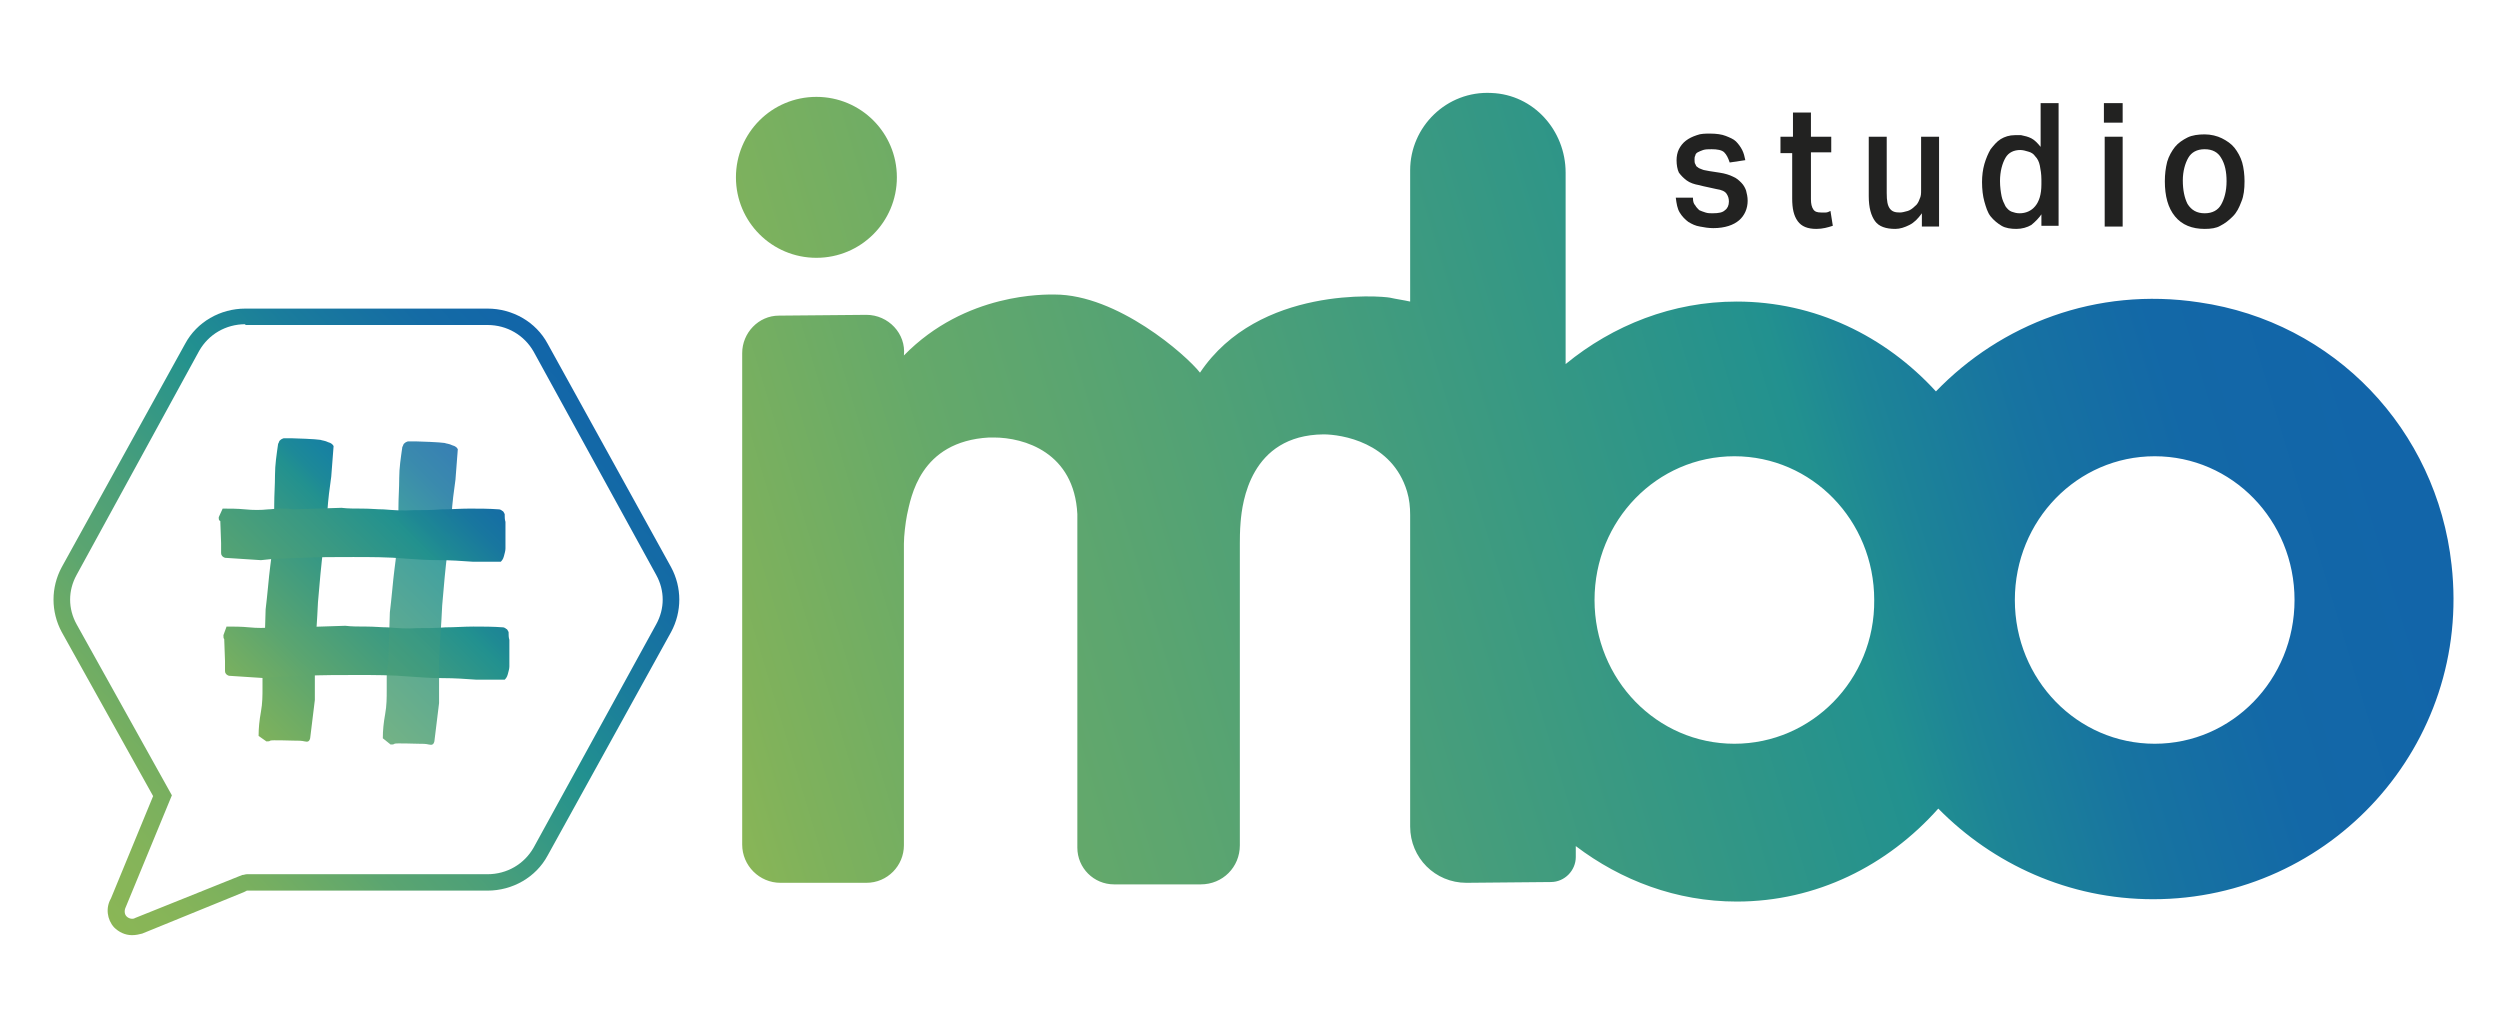 <?xml version="1.0" encoding="utf-8"?>
<!-- Generator: Adobe Illustrator 27.7.0, SVG Export Plug-In . SVG Version: 6.00 Build 0)  -->
<svg version="1.1" id="Livello_1" xmlns="http://www.w3.org/2000/svg" xmlns:xlink="http://www.w3.org/1999/xlink" x="0px" y="0px"
	 viewBox="0 0 320 132" style="enable-background:new 0 0 320 132;" xml:space="preserve">
<style type="text/css">
	.st0{fill:url(#SVGID_1_);}
	.st1{fill:url(#SVGID_00000120530258740427302380000015780068243227012759_);}
	.st2{fill:url(#SVGID_00000145768959708360410020000007151344759821398416_);}
	.st3{fill:url(#SVGID_00000108297368742157592790000014142902361342879360_);}
	.st4{opacity:0.85;fill:url(#SVGID_00000131326603907009264920000007069589639303966348_);}
	.st5{fill:url(#SVGID_00000049204648812963632980000012790668859884456107_);}
	.st6{fill:url(#SVGID_00000011014896663817278410000014158566762959555762_);}
	.st7{fill:#222221;}
</style>
<linearGradient id="SVGID_1_" gradientUnits="userSpaceOnUse" x1="8.486" y1="111.994" x2="75.978" y2="49.985">
	<stop  offset="3.513558e-04" style="stop-color:#8AB656"/>
	<stop  offset="8.825429e-02" style="stop-color:#85B459"/>
	<stop  offset="0.19" style="stop-color:#77AF60"/>
	<stop  offset="0.299" style="stop-color:#60A76D"/>
	<stop  offset="0.318" style="stop-color:#5BA570"/>
	<stop  offset="0.415" style="stop-color:#4DA078"/>
	<stop  offset="0.6" style="stop-color:#27938C"/>
	<stop  offset="0.622" style="stop-color:#22918F"/>
	<stop  offset="0.751" style="stop-color:#1A7C9C"/>
	<stop  offset="0.893" style="stop-color:#146BA5"/>
	<stop  offset="1" style="stop-color:#1265A9"/>
</linearGradient>
<path class="st0" d="M16.9,119.7c-0.9,0-1.7-0.4-2.3-1c-0.9-1-1.1-2.5-0.4-3.7l5.4-13.1L7.9,80.9c-1.4-2.6-1.4-5.7,0-8.3l15.8-28.6
	c1.5-2.8,4.5-4.5,7.7-4.5h31c3.2,0,6.2,1.7,7.7,4.5l15.8,28.6c1.4,2.6,1.4,5.7,0,8.3l-15.8,28.6c-1.5,2.8-4.5,4.5-7.7,4.5l-30.7,0
	c0,0-0.1,0-0.1,0l-0.4,0.2l-13,5.3C17.8,119.6,17.4,119.7,16.9,119.7z M31.4,41.5c-2.5,0-4.7,1.3-5.9,3.4L9.8,73.6
	c-1.1,2-1.1,4.3,0,6.3L22,101.8l-5.9,14.3c-0.2,0.4-0.2,0.9,0.1,1.2c0.3,0.3,0.8,0.4,1.1,0.2L31,112c0.2,0,0.4-0.1,0.6-0.1l30.8,0
	c2.5,0,4.7-1.3,5.9-3.4L84,79.9c1.1-2,1.1-4.3,0-6.3L68.3,45c-1.2-2.1-3.4-3.4-5.9-3.4H31.4z"/>
<g>
	<g>
		
			<linearGradient id="SVGID_00000094602503612068857870000008925716246001224080_" gradientUnits="userSpaceOnUse" x1="23.404" y1="90.001" x2="60.706" y2="52.266">
			<stop  offset="3.513558e-04" style="stop-color:#8AB656"/>
			<stop  offset="0.182" style="stop-color:#6CAB66"/>
			<stop  offset="0.278" style="stop-color:#5BA570"/>
			<stop  offset="0.479" style="stop-color:#379884"/>
			<stop  offset="0.582" style="stop-color:#22918F"/>
			<stop  offset="0.619" style="stop-color:#1D8998"/>
			<stop  offset="0.67" style="stop-color:#1883A0"/>
			<stop  offset="0.757" style="stop-color:#1576A4"/>
			<stop  offset="0.88" style="stop-color:#1369A8"/>
			<stop  offset="1" style="stop-color:#1265A9"/>
		</linearGradient>
		<path style="fill:url(#SVGID_00000094602503612068857870000008925716246001224080_);" d="M33.1,94.2c0-1,0.1-2,0.3-3.1
			c0.2-1.1,0.2-2.1,0.2-3c0-0.4,0-1,0-1.7c0-0.7,0.1-1.3,0.2-1.7L34,78c0.1-0.8,0.2-1.8,0.3-2.8c0.1-1.1,0.2-2,0.3-2.8
			c0.2-1.4,0.3-2.7,0.4-4c0.1-1.3,0.1-2.6,0.1-3.8c0-1.3,0.1-2.5,0.1-3.8c0-1.3,0.2-2.6,0.4-4c0.1-0.1,0.1-0.3,0.2-0.4
			c0.1-0.1,0.2-0.2,0.5-0.3c0.4,0,0.8,0,1.1,0c0.3,0,3.1,0.1,3.6,0.2c0.3,0.1,0.6,0.1,1,0.3c0.4,0.1,0.6,0.3,0.7,0.5l-0.3,3.9
			c-0.2,1.4-0.4,2.9-0.5,4.5c-0.1,1.6-0.3,3.1-0.5,4.5c-0.3,2.4-0.5,4.7-0.7,7.1c-0.1,2.3-0.3,4.7-0.4,7.1c0,0.9,0,1.8,0,2.7
			c0,0.8,0,1.8,0,2.7l-0.6,4.9c-0.1,0.4-0.3,0.5-0.7,0.4c-0.4-0.1-0.8-0.1-1.4-0.1c-0.3,0-2.9-0.1-3,0c-0.1,0.1-0.3,0.1-0.5,0.1
			L33.1,94.2z"/>
		
			<linearGradient id="SVGID_00000011743195957446273290000014337113553391745982_" gradientUnits="userSpaceOnUse" x1="24.204" y1="90.791" x2="61.505" y2="53.056">
			<stop  offset="3.513558e-04" style="stop-color:#8AB656"/>
			<stop  offset="2.034246e-02" style="stop-color:#86B458"/>
			<stop  offset="0.186" style="stop-color:#67A96A"/>
			<stop  offset="0.278" style="stop-color:#5BA570"/>
			<stop  offset="0.539" style="stop-color:#379884"/>
			<stop  offset="0.674" style="stop-color:#22918F"/>
			<stop  offset="0.702" style="stop-color:#1F8A93"/>
			<stop  offset="0.803" style="stop-color:#18769F"/>
			<stop  offset="0.903" style="stop-color:#1469A7"/>
			<stop  offset="1" style="stop-color:#1265A9"/>
		</linearGradient>
		<path style="fill:url(#SVGID_00000011743195957446273290000014337113553391745982_);" d="M28.5,65.1c0.9,0,1.9,0,2.9,0.1
			c1,0.1,2,0.1,2.9,0c0.4,0,0.9-0.1,1.6-0.1c0.7,0,1.2,0,1.6,0.1l6.2-0.2c0.8,0.1,1.7,0.1,2.7,0.1c1,0,1.9,0.1,2.7,0.1
			c1.3,0.1,2.5,0.2,3.8,0.1c1.2,0,2.4,0,3.6-0.1c1.2,0,2.4-0.1,3.6-0.1c1.2,0,2.5,0,3.8,0.1c0.1,0,0.3,0.1,0.4,0.2
			c0.1,0,0.2,0.2,0.3,0.4c0,0.4,0,0.7,0.1,1c0,0.3,0,3,0,3.4c0,0.3-0.1,0.6-0.2,1c-0.1,0.4-0.3,0.6-0.4,0.7l-3.6,0
			c-1.4-0.1-2.8-0.2-4.3-0.2c-1.5,0-2.9-0.1-4.3-0.2c-2.2-0.2-4.5-0.2-6.7-0.2c-2.2,0-4.5,0-6.7,0.1c-0.9,0-1.7,0.1-2.5,0.1
			c-0.8,0-1.7,0.1-2.6,0.2l-4.6-0.3c-0.3-0.1-0.5-0.3-0.5-0.6c0-0.3,0-0.8,0-1.3c0-0.2-0.1-2.8-0.1-2.8C28,66.6,28,66.5,28,66.2
			L28.5,65.1z"/>
		
			<linearGradient id="SVGID_00000067927710924200944880000004509970093766949524_" gradientUnits="userSpaceOnUse" x1="32.067" y1="98.564" x2="69.369" y2="60.829">
			<stop  offset="3.513558e-04" style="stop-color:#8AB656"/>
			<stop  offset="8.357418e-02" style="stop-color:#81B35B"/>
			<stop  offset="0.221" style="stop-color:#67A969"/>
			<stop  offset="0.278" style="stop-color:#5BA570"/>
			<stop  offset="0.492" style="stop-color:#379884"/>
			<stop  offset="0.603" style="stop-color:#22918F"/>
			<stop  offset="0.636" style="stop-color:#1F8A93"/>
			<stop  offset="0.76" style="stop-color:#18769F"/>
			<stop  offset="0.882" style="stop-color:#1469A7"/>
			<stop  offset="1" style="stop-color:#1265A9"/>
		</linearGradient>
		<path style="fill:url(#SVGID_00000067927710924200944880000004509970093766949524_);" d="M29,80.2c0.9,0,1.9,0,2.9,0.1
			c1,0.1,2,0.1,2.9,0c0.4,0,0.9-0.1,1.6-0.1c0.7,0,1.2,0,1.6,0.1l6.2-0.2c0.8,0.1,1.7,0.1,2.7,0.1c1,0,1.9,0.1,2.7,0.1
			c1.3,0.1,2.5,0.2,3.8,0.1c1.2,0,2.4,0,3.6-0.1c1.2,0,2.4-0.1,3.6-0.1c1.2,0,2.5,0,3.8,0.1c0.1,0,0.3,0.1,0.4,0.2
			c0.1,0,0.2,0.2,0.3,0.4c0,0.4,0,0.7,0.1,1c0,0.3,0,3,0,3.4c0,0.3-0.1,0.6-0.2,1c-0.1,0.4-0.3,0.6-0.4,0.7l-3.6,0
			c-1.4-0.1-2.8-0.2-4.3-0.2c-1.5,0-2.9-0.1-4.3-0.2c-2.2-0.2-4.5-0.2-6.7-0.2c-2.2,0-4.5,0-6.7,0.1c-0.9,0-1.7,0.1-2.5,0.1
			c-0.8,0-1.7,0.1-2.6,0.2l-4.6-0.3c-0.3-0.1-0.5-0.3-0.5-0.6c0-0.3,0-0.8,0-1.3c0-0.2-0.1-2.8-0.1-2.8c-0.1-0.1-0.1-0.2-0.1-0.5
			L29,80.2z"/>
	</g>
	
		<linearGradient id="SVGID_00000088103691695672848570000016479709742611251644_" gradientUnits="userSpaceOnUse" x1="31.617" y1="98.12" x2="68.919" y2="60.384">
		<stop  offset="3.513558e-04" style="stop-color:#8AB656"/>
		<stop  offset="2.034246e-02" style="stop-color:#86B458"/>
		<stop  offset="0.186" style="stop-color:#67A96A"/>
		<stop  offset="0.278" style="stop-color:#5BA570"/>
		<stop  offset="0.539" style="stop-color:#379884"/>
		<stop  offset="0.674" style="stop-color:#22918F"/>
		<stop  offset="0.702" style="stop-color:#1F8A93"/>
		<stop  offset="0.803" style="stop-color:#18769F"/>
		<stop  offset="0.903" style="stop-color:#1469A7"/>
		<stop  offset="1" style="stop-color:#1265A9"/>
	</linearGradient>
	<path style="opacity:0.85;fill:url(#SVGID_00000088103691695672848570000016479709742611251644_);" d="M49,94.5c0-1,0.1-2,0.3-3.1
		c0.2-1.1,0.2-2.1,0.2-3c0-0.4,0-1,0-1.7c0-0.7,0.1-1.3,0.2-1.7l0.2-6.6c0.1-0.8,0.2-1.8,0.3-2.8c0.1-1.1,0.2-2,0.3-2.8
		c0.2-1.4,0.3-2.7,0.4-4c0.1-1.3,0.1-2.6,0.1-3.8c0-1.3,0.1-2.5,0.1-3.8c0-1.3,0.2-2.6,0.4-4c0.1-0.1,0.1-0.3,0.2-0.4
		c0.1-0.1,0.2-0.2,0.5-0.3c0.4,0,0.8,0,1.1,0c0.3,0,3.1,0.1,3.6,0.2c0.3,0.1,0.6,0.1,1,0.3c0.4,0.1,0.6,0.3,0.7,0.5l-0.3,3.9
		c-0.2,1.4-0.4,2.9-0.5,4.5c-0.1,1.6-0.3,3.1-0.5,4.5c-0.3,2.4-0.5,4.7-0.7,7.1c-0.1,2.3-0.3,4.7-0.4,7.1c0,0.9,0,1.8,0,2.7
		c0,0.8,0,1.8,0,2.7l-0.6,4.9c-0.1,0.4-0.3,0.5-0.7,0.4c-0.4-0.1-0.8-0.1-1.4-0.1c-0.3,0-2.9-0.1-3,0c-0.1,0.1-0.3,0.1-0.5,0.1
		L49,94.5z"/>
</g>
<g>
	
		<linearGradient id="SVGID_00000051354369269917256560000014623802766320188586_" gradientUnits="userSpaceOnUse" x1="76.867" y1="30.871" x2="247.977" y2="-19.877">
		<stop  offset="3.513558e-04" style="stop-color:#8AB656"/>
		<stop  offset="0.204" style="stop-color:#71AD64"/>
		<stop  offset="0.357" style="stop-color:#5BA570"/>
		<stop  offset="0.525" style="stop-color:#429C7E"/>
		<stop  offset="0.706" style="stop-color:#22918F"/>
		<stop  offset="0.884" style="stop-color:#19789E"/>
		<stop  offset="1" style="stop-color:#1265A9"/>
	</linearGradient>
	<path style="fill:url(#SVGID_00000051354369269917256560000014623802766320188586_);" d="M104.5,33L104.5,33
		c-5.7,0-10.3-4.6-10.3-10.3v0c0-5.7,4.6-10.3,10.3-10.3h0c5.7,0,10.3,4.6,10.3,10.3v0C114.8,28.4,110.2,33,104.5,33z"/>
	
		<linearGradient id="SVGID_00000047770438208613800520000001048866431577663418_" gradientUnits="userSpaceOnUse" x1="92.512" y1="106.582" x2="300.706" y2="43.69">
		<stop  offset="3.513558e-04" style="stop-color:#8AB656"/>
		<stop  offset="4.412407e-02" style="stop-color:#80B25B"/>
		<stop  offset="0.186" style="stop-color:#65A96A"/>
		<stop  offset="0.269" style="stop-color:#5BA570"/>
		<stop  offset="0.593" style="stop-color:#2E9588"/>
		<stop  offset="0.674" style="stop-color:#22918F"/>
		<stop  offset="0.72" style="stop-color:#1D8497"/>
		<stop  offset="0.803" style="stop-color:#1773A1"/>
		<stop  offset="0.893" style="stop-color:#1368A7"/>
		<stop  offset="1" style="stop-color:#1265A9"/>
	</linearGradient>
	<path style="fill:url(#SVGID_00000047770438208613800520000001048866431577663418_);" d="M313.8,72.3c-1.9-17.3-15-31.1-32.3-33.6
		c-13.2-2-25.4,2.8-33.7,11.4c-6.5-7.1-15.5-11.5-25.5-11.5c-8.2,0-15.8,3-21.9,8V22.1c0-5.4-4.1-10-9.5-10.2
		c-5.7-0.3-10.4,4.3-10.4,9.9v16.8c-0.9-0.2-1.7-0.3-2.6-0.5c-1-0.2-16.8-1.6-24.3,9.6c-1.8-2.3-10.6-10-18.6-10
		c-1.1,0-11.4-0.3-19.3,7.8c0,0,0,0,0,0c0.3-2.8-2-5.2-4.8-5.2l-11.2,0.1c-2.6,0-4.7,2.2-4.7,4.8v62.9c0,2.7,2.2,4.9,4.9,4.9h11
		c2.7,0,4.8-2.2,4.8-4.8V69.6c0-1,0.2-2.7,0.4-3.7c0.5-2.2,1.6-9.4,10.5-9.9l0.6,0c3.9,0,10.3,1.9,10.7,9.8v42.7
		c0,2.6,2.1,4.7,4.7,4.7h11.1c2.8,0,5-2.2,5-5V69.5c0-0.4,0-1.6,0.1-2.7c0.2-2.4,1.2-11.1,10.6-11.2c2.3,0,8.8,1,10.7,7.3
		c0.3,1,0.4,2,0.4,3v39.9c0,4,3.2,7.2,7.2,7.2l10.8-0.1c1.8,0,3.2-1.5,3.2-3.2v-1.4c5.8,4.4,12.9,7.1,20.6,7.1
		c10.2,0,19.3-4.6,25.8-11.9c7,7.1,16.7,11.6,27.5,11.6C298.3,115.1,316.4,95.4,313.8,72.3z M222,95.2c-9.9,0-17.9-8.2-17.9-18.4
		c0-10.2,8-18.4,17.9-18.4c9.9,0,17.9,8.2,17.9,18.4C240,87,231.9,95.2,222,95.2z M275.8,95.2c-9.9,0-17.9-8.2-17.9-18.4
		c0-10.2,8-18.4,17.9-18.4c9.9,0,17.9,8.2,17.9,18.4C293.7,87,285.7,95.2,275.8,95.2z"/>
	<g>
		<path class="st7" d="M216.7,25.4c0,0.4,0.1,0.7,0.3,0.9c0.1,0.2,0.3,0.4,0.5,0.6c0.2,0.1,0.5,0.2,0.8,0.3c0.3,0.1,0.6,0.1,0.9,0.1
			c0.8,0,1.3-0.1,1.6-0.4c0.3-0.2,0.5-0.6,0.5-1.1c0-0.4-0.1-0.7-0.3-1c-0.2-0.3-0.6-0.5-1.3-0.6c-0.8-0.2-1.5-0.3-2.2-0.5
			c-0.6-0.1-1.2-0.3-1.6-0.6c-0.4-0.3-0.7-0.6-1-1c-0.2-0.4-0.3-1-0.3-1.6c0-0.5,0.1-1,0.3-1.4c0.2-0.4,0.5-0.8,0.9-1.1
			c0.4-0.3,0.8-0.5,1.4-0.7c0.5-0.2,1.1-0.2,1.7-0.2c0.8,0,1.5,0.1,2,0.3s1,0.4,1.3,0.7c0.3,0.3,0.6,0.7,0.8,1.1
			c0.2,0.4,0.3,0.8,0.4,1.3l-2,0.3c-0.2-0.6-0.4-1-0.7-1.3c-0.3-0.3-0.9-0.4-1.6-0.4c-0.4,0-0.8,0-1.1,0.1c-0.3,0.1-0.5,0.2-0.7,0.3
			c-0.2,0.1-0.3,0.3-0.3,0.4c-0.1,0.2-0.1,0.3-0.1,0.5c0,0.2,0,0.5,0.1,0.6c0.1,0.2,0.1,0.3,0.3,0.4c0.1,0.1,0.3,0.2,0.6,0.3
			c0.2,0.1,0.5,0.1,0.9,0.2l1.3,0.2c0.7,0.1,1.3,0.3,1.7,0.5c0.5,0.2,0.8,0.5,1.1,0.8c0.3,0.3,0.5,0.7,0.6,1
			c0.1,0.4,0.2,0.8,0.2,1.3c0,1-0.4,1.9-1.1,2.5c-0.7,0.6-1.8,1-3.3,1c-0.6,0-1.2-0.1-1.7-0.2c-0.6-0.1-1-0.3-1.5-0.6
			c-0.4-0.3-0.8-0.7-1.1-1.2c-0.3-0.5-0.4-1.1-0.5-1.9H216.7z"/>
		<path class="st7" d="M227.9,19.5v-2h1.6v-3.1h2.3v3.1h2.6v2h-2.6v6c0,0.6,0.1,1,0.3,1.3c0.2,0.3,0.5,0.4,1,0.4c0.2,0,0.4,0,0.6,0
			c0.2,0,0.4-0.1,0.6-0.2l0.3,1.9c-0.6,0.2-1.3,0.4-2.1,0.4c-1.1,0-1.9-0.3-2.4-1c-0.5-0.7-0.7-1.6-0.7-2.9v-5.8H227.9z"/>
		<path class="st7" d="M241.5,17.5v7.2c0,1,0.1,1.6,0.4,2c0.3,0.4,0.7,0.5,1.3,0.5c0.3,0,0.6-0.1,1-0.2c0.3-0.1,0.6-0.3,0.9-0.6
			c0.3-0.2,0.5-0.6,0.6-0.9c0.2-0.4,0.2-0.7,0.2-1.2v-6.8h2.3v11.5H246v-1.7c-0.5,0.7-1,1.2-1.6,1.5c-0.6,0.3-1.2,0.5-1.8,0.5
			c-1.2,0-2.1-0.3-2.6-1c-0.5-0.7-0.8-1.7-0.8-3.2v-7.6H241.5z"/>
		<path class="st7" d="M261.4,27.3c-0.4,0.6-0.9,1.1-1.4,1.5c-0.5,0.3-1.2,0.5-1.9,0.5c-0.7,0-1.4-0.1-1.9-0.4
			c-0.5-0.3-1-0.7-1.4-1.2c-0.4-0.5-0.6-1.2-0.8-1.9c-0.2-0.7-0.3-1.6-0.3-2.5c0-0.8,0.1-1.6,0.3-2.3c0.2-0.7,0.5-1.4,0.8-1.9
			c0.4-0.5,0.8-1,1.3-1.3c0.5-0.3,1.1-0.5,1.8-0.5c0.1,0,0.3,0,0.4,0c0.1,0,0.3,0,0.4,0c0.5,0.1,0.9,0.2,1.3,0.4
			c0.4,0.2,0.8,0.6,1.2,1.1v-5.6h2.3v15.7h-2.2V27.3z M261.3,23c0-0.7-0.1-1.3-0.2-1.8c-0.1-0.5-0.3-0.9-0.6-1.2
			c-0.2-0.3-0.5-0.5-0.9-0.6c-0.3-0.1-0.7-0.2-1-0.2c-0.8,0-1.5,0.3-1.9,1s-0.7,1.7-0.7,3c0,0.7,0.1,1.4,0.2,1.9
			c0.1,0.5,0.3,0.9,0.5,1.3c0.2,0.3,0.5,0.6,0.8,0.7c0.3,0.1,0.6,0.2,1,0.2c0.8,0,1.5-0.3,2-0.9c0.5-0.6,0.8-1.5,0.8-2.8V23z"/>
		<path class="st7" d="M271.7,13.2v2.5h-2.4v-2.5H271.7z M271.7,17.5v11.5h-2.3V17.5H271.7z"/>
		<path class="st7" d="M282.2,29.3c-1.6,0-2.9-0.5-3.8-1.6s-1.3-2.6-1.3-4.5c0-0.9,0.1-1.7,0.3-2.5c0.2-0.7,0.6-1.4,1-1.9
			c0.4-0.5,1-0.9,1.6-1.2c0.6-0.3,1.4-0.4,2.2-0.4c0.8,0,1.6,0.2,2.2,0.5c0.6,0.3,1.2,0.7,1.6,1.2c0.4,0.5,0.8,1.2,1,1.9
			c0.2,0.7,0.3,1.6,0.3,2.4c0,1-0.1,1.9-0.4,2.6c-0.3,0.8-0.6,1.4-1.1,1.9c-0.5,0.5-1,0.9-1.6,1.2C283.7,29.2,283,29.3,282.2,29.3z
			 M282.2,27.3c1,0,1.7-0.4,2.1-1.1c0.4-0.7,0.7-1.7,0.7-3c0-1.2-0.2-2.2-0.7-3c-0.4-0.7-1.1-1.1-2.1-1.1c-1,0-1.7,0.4-2.1,1.1
			c-0.4,0.7-0.7,1.7-0.7,2.9c0,1.2,0.2,2.2,0.6,3C280.5,26.9,281.2,27.3,282.2,27.3z"/>
	</g>
</g>
</svg>

